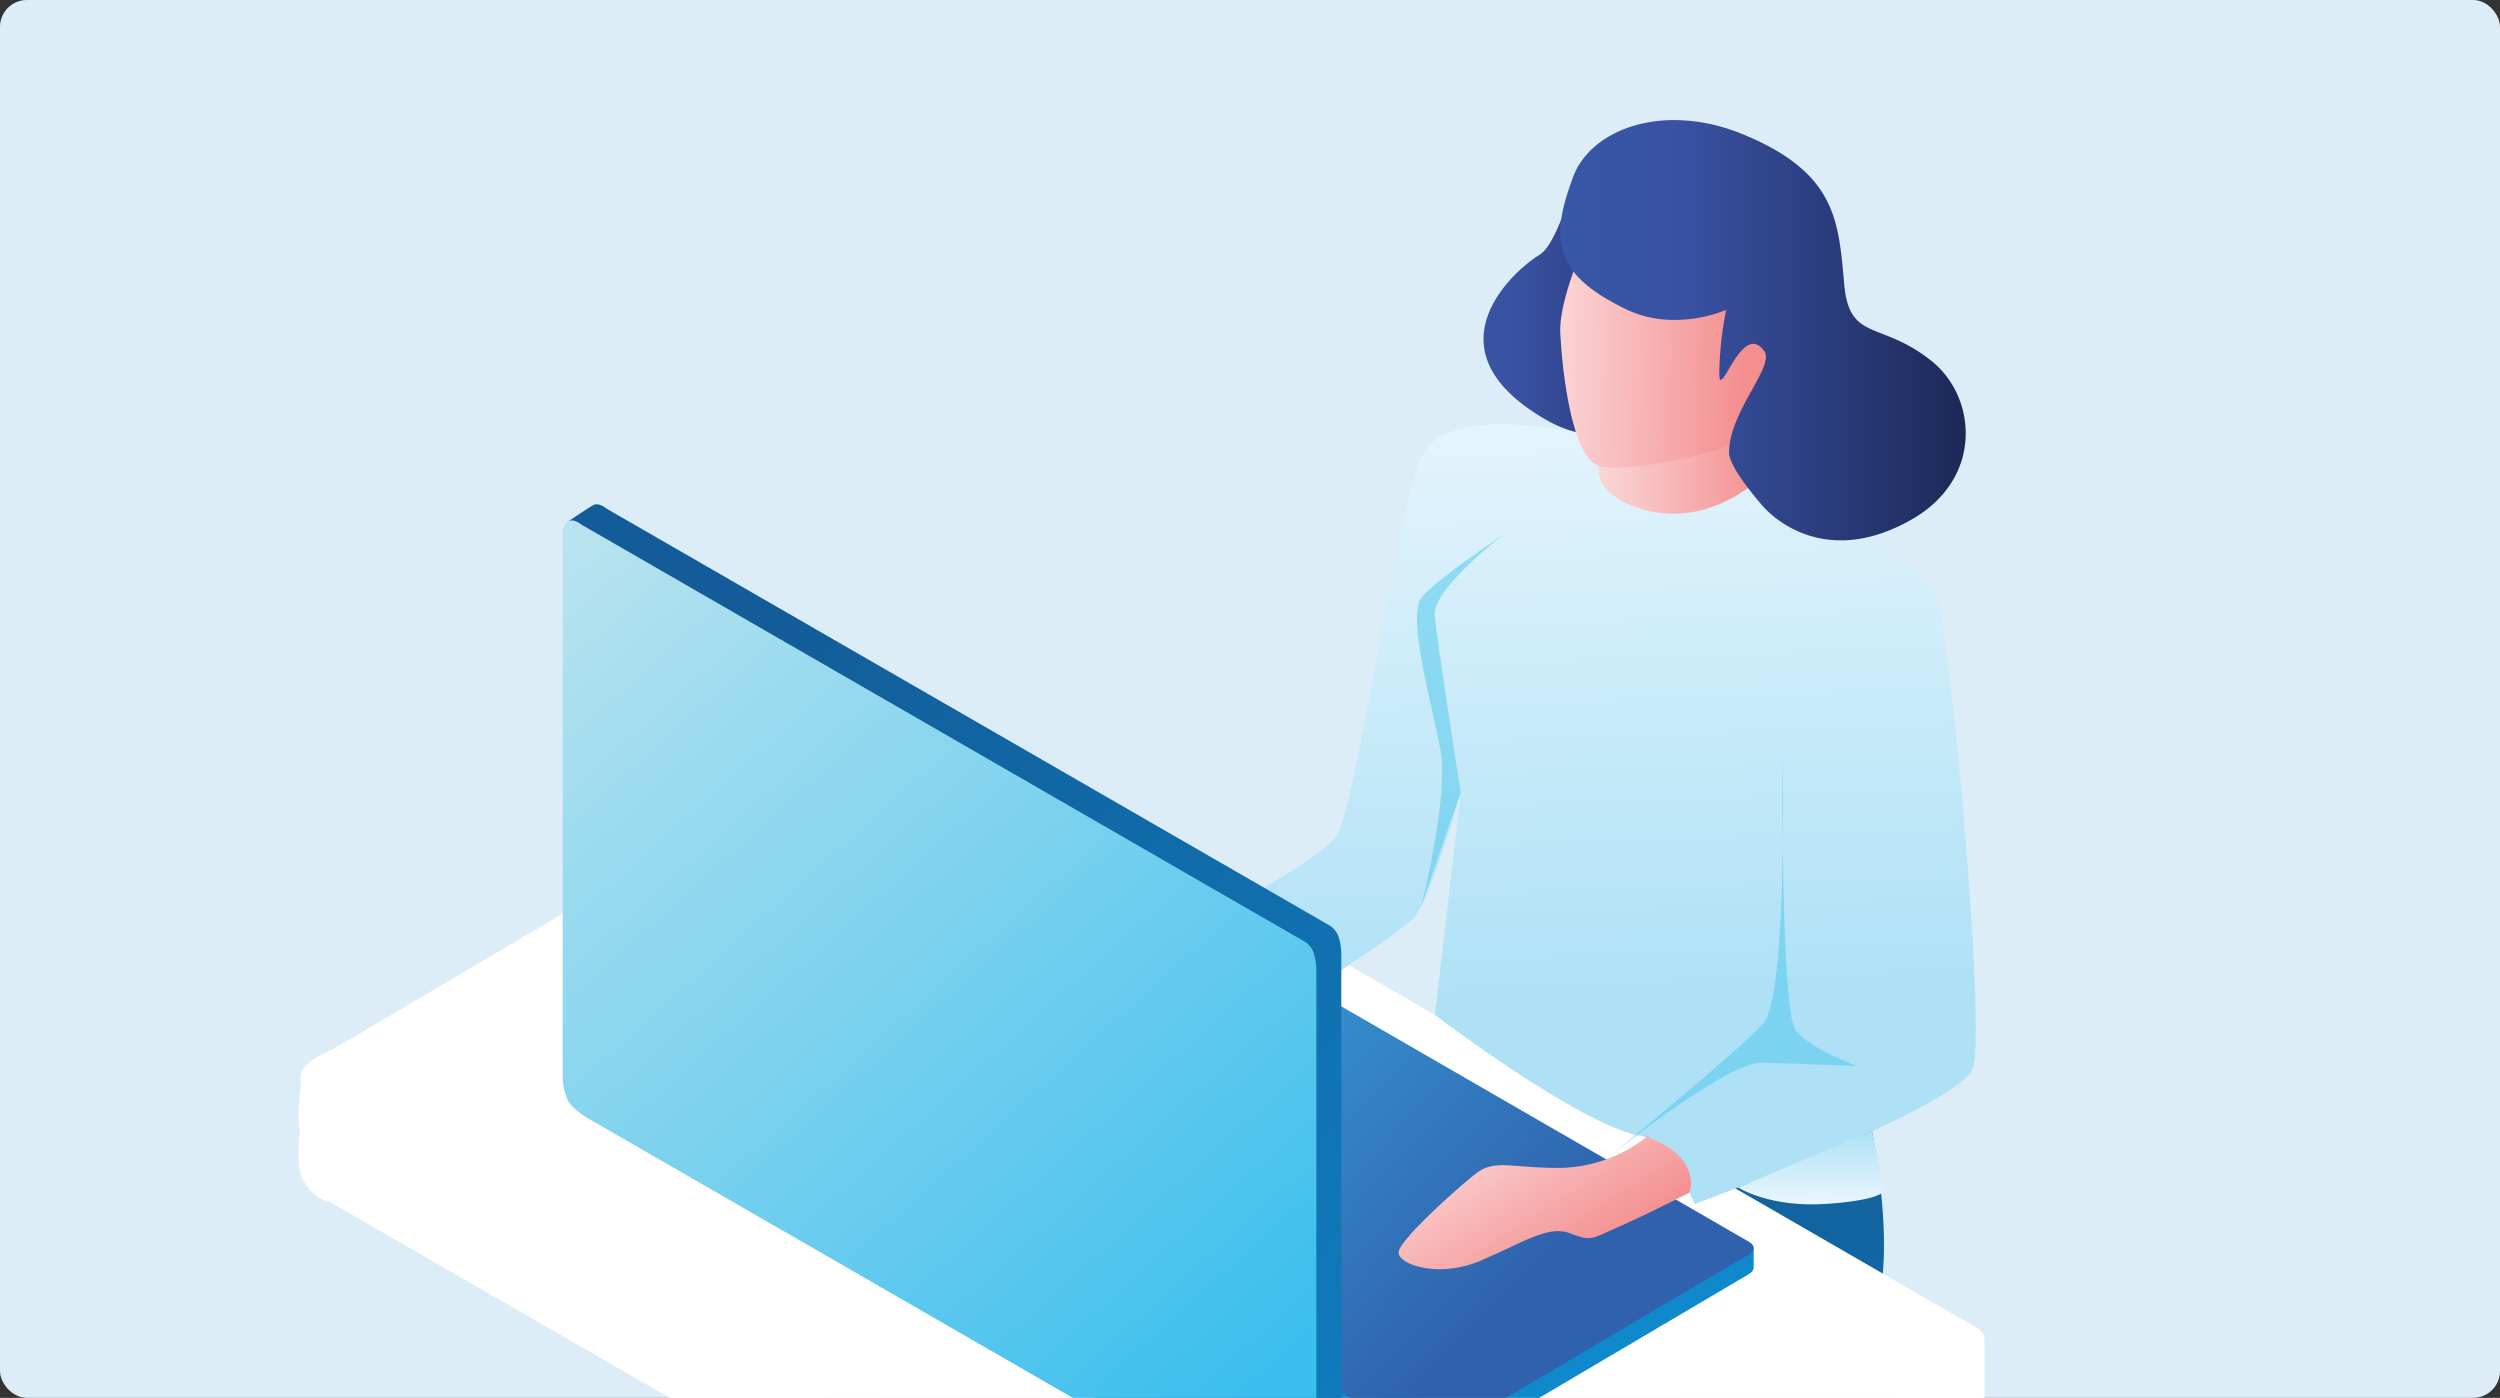 <svg xmlns="http://www.w3.org/2000/svg" xmlns:xlink="http://www.w3.org/1999/xlink" width="372" height="208" viewBox="0 0 372 208">
  <rect x="0" y="0" width="372" height="208" fill="#333333" stroke="none"/>
  <defs>
    <clipPath id="clip-path">
      <rect id="bg" width="372" height="208" rx="4" transform="translate(370 783)" fill="#f4f8fb"/>
    </clipPath>
    <linearGradient id="linear-gradient" x1="0.527" y1="0.011" x2="0.477" y2="1" gradientUnits="objectBoundingBox">
      <stop offset="0" stop-color="#125d99"/>
      <stop offset="1" stop-color="#0f88cc"/>
    </linearGradient>
    <linearGradient id="linear-gradient-2" x1="-3.283" y1="0.301" x2="-4.219" y2="0.659" gradientUnits="objectBoundingBox">
      <stop offset="0" stop-color="#fff"/>
      <stop offset="1" stop-color="#cfcfcf"/>
    </linearGradient>
    <linearGradient id="linear-gradient-3" y1="0.5" x2="1" y2="0.5" gradientUnits="objectBoundingBox">
      <stop offset="0" stop-color="#fbd8d8"/>
      <stop offset="1" stop-color="#f48e8f"/>
    </linearGradient>
    <linearGradient id="linear-gradient-4" x1="0.502" y1="0.747" x2="0.474" y2="-0.085" gradientUnits="objectBoundingBox">
      <stop offset="0" stop-color="#aee1f6"/>
      <stop offset="0.995" stop-color="#ecf7fd"/>
    </linearGradient>
    <linearGradient id="linear-gradient-5" y1="0.5" x2="1" y2="0.5" gradientUnits="objectBoundingBox">
      <stop offset="0" stop-color="#3758a7"/>
      <stop offset="0.312" stop-color="#3951a2"/>
      <stop offset="1" stop-color="#1a2652"/>
    </linearGradient>
    <linearGradient id="linear-gradient-6" x1="-0.039" y1="0.492" x2="0.834" y2="0.515" xlink:href="#linear-gradient-3"/>
    <linearGradient id="linear-gradient-8" x1="0.524" y1="-0.022" x2="0.494" y2="0.988" xlink:href="#linear-gradient-4"/>
    <linearGradient id="linear-gradient-9" x1="0.173" y1="0.35" x2="0.671" y2="0.58" xlink:href="#linear-gradient"/>
    <linearGradient id="linear-gradient-10" x1="-0.066" y1="0.187" x2="0.778" y2="0.657" gradientUnits="objectBoundingBox">
      <stop offset="0" stop-color="#3abeee"/>
      <stop offset="1" stop-color="#3061ad"/>
    </linearGradient>
    <linearGradient id="linear-gradient-11" x1="0.234" y1="0.157" x2="1.215" y2="1.334" xlink:href="#linear-gradient"/>
    <linearGradient id="linear-gradient-12" x1="0.801" y1="0.948" x2="0.06" y2="-0.158" gradientUnits="objectBoundingBox">
      <stop offset="0" stop-color="#3abeee"/>
      <stop offset="0.995" stop-color="#c4e7ef"/>
    </linearGradient>
    <linearGradient id="linear-gradient-13" x1="0.014" y1="0.17" x2="0.76" y2="0.708" xlink:href="#linear-gradient-3"/>
  </defs>
  <g id="basic_01" transform="translate(-370 -783)" clip-path="url(#clip-path)">
    <rect id="bg-2" data-name="bg" width="372" height="208" rx="4" transform="translate(370 783)" fill="#dcedf8"/>
    <g id="그룹_3127" data-name="그룹 3127" transform="translate(-1805.804 -1120.14)">
      <path id="패스_3724" data-name="패스 3724" d="M2426.679,2134.714s-66.18,21.17-76.989,27.757,5.167,37.13,5.167,37.13l-13.626,59.232s-.47,3.292,7.048,6.578,12.7-4.7,12.7-4.7l10.809-30.552,3.756,36.047s-.108,3.442,8.409,2.5,10.868-6.578,10.868-6.578.969-62.054,2.128-63.93,94.944-10.436,100.069-22.66-2.116-38.347-2.116-38.347Z" transform="translate(-42.708 -75.434)" fill="url(#linear-gradient)"/>
      <path id="패스_3725" data-name="패스 3725" d="M2320.747,2333.209a40.722,40.722,0,0,1-8.925,12.279c-5.742,5.1-15.947,7.333-13.4,10.684s5.105,9.882,15.944,5.1,26.946-14.982,29.973-17.694-.747-10.369-.747-10.369-7.384,6.818-14.08,5.718S2320.747,2333.209,2320.747,2333.209Z" transform="translate(-27.459 -145.5)" fill="#23356b"/>
      <path id="패스_3726" data-name="패스 3726" d="M2402.142,2344.541c-1.046-2.544-4.618,6.385-12.594,4.47s-4.3-.482-10.839,3.984-17.216,3.979-16.741,6.213,3.983,7.854,7.492,7.594,29.814-4.555,33.324-6.956S2405.493,2352.675,2402.142,2344.541Z" transform="translate(-50.025 -149.337)" fill="#23356b"/>
      <g id="그룹_3127-2" data-name="그룹 3127" transform="translate(2220.234 2009.827)">
        <path id="패스_3727" data-name="패스 3727" d="M2220.918,2113.378l87.886-46.651a2.978,2.978,0,0,1,1.889-.793,2.672,2.672,0,0,1,1.978.654l158.432,87.14v13.6c0,1.113-1.583,1.952-1.583,1.952l-86.355,50.954a7.986,7.986,0,0,1-3.207.962,9.35,9.35,0,0,1-3.408-.668l-151.967-87.551c.9.621-2.838-.509-3.984-3.812-.521-1.5-.4-4.219-.164-6.44C2219.788,2119.595,2220.918,2113.378,2220.918,2113.378Z" transform="translate(-2220.235 -2060.982)" fill="url(#linear-gradient-2)"/>
        <path id="패스_3728" data-name="패스 3728" d="M2220.734,2112.651c1.146,3.308,4.882,4.446,3.984,3.812l151.967,87.551a9.262,9.262,0,0,0,3.408.668,8.031,8.031,0,0,0,3.207-.965l86.355-50.958s1.583-.831,1.583-1.944-1.54-1.86-1.54-1.86l-155.544-89.831a8.147,8.147,0,0,0-3.094-.839,13.164,13.164,0,0,0-3.14.8l-82.644,48.762S2219.755,2109.834,2220.734,2112.651Z" transform="translate(-2220.37 -2058.282)" fill="#fff"/>
      </g>
      <path id="패스_3729" data-name="패스 3729" d="M2519.6,1995.419l-1.133,6.549s.163,5.423,11,6.457,14.269-5.214,14.269-5.214l-3.9-9.19S2527.406,1996.947,2519.6,1995.419Z" transform="translate(-105.272 -25.772)" fill="url(#linear-gradient-3)"/>
      <path id="패스_3730" data-name="패스 3730" d="M2490.965,1993.283s-23.794-6.666-27.836,2.611-9.751,53.053-12.841,56.621-15.23,9.987-15.23,9.987,5.243,2.717,5.482,5.335,2.607,9.651,2.607,9.651,16.124-10.335,18.74-12.954,7.107-18.752,7.107-18.752l-3.833,33.075s22.858,17.421,31.505,18.136,3.358-2.616,3.358-2.616l-3.358,2.616s4.046,1.905,5,4.756a44.492,44.492,0,0,0,2.145,5.234s39.489-14.512,41.391-20.22-3.094-62.558-5.239-69.215-25.666-19.239-25.666-19.239-8.11,8.53-18.575,5.2S2490.965,1993.283,2490.965,1993.283Z" transform="translate(-75.829 -24.693)" fill="url(#linear-gradient-4)"/>
      <path id="패스_3731" data-name="패스 3731" d="M2506.738,1931.457s-2.733,11.3-5.692,13.017-17.614,13.727.877,24.469,28.693-19.94,28.693-19.94S2510.175,1926.154,2506.738,1931.457Z" transform="translate(-96.19 -3.406)" fill="url(#linear-gradient-5)"/>
      <path id="패스_3732" data-name="패스 3732" d="M2515.679,1942.482s-5.608,11.1-5.289,17.089,1.8,18.715,5.91,19.7,19.512-1.805,24.251-5.8,2.834-19.428-.323-24.083S2517.317,1935.934,2515.679,1942.482Z" transform="translate(-102.416 -6.754)" fill="url(#linear-gradient-6)"/>
      <path id="패스_3733" data-name="패스 3733" d="M2512.347,1929.372c-3.581,9.463-2.927,14.542,7.758,19.752,7.337,3.58,14.969.122,14.969.122a52.235,52.235,0,0,0-1.024,9.668c.159,3.766,3.4-8.115,6.687-3.543,1.633,2.275-5.226,8.975-5.226,15.124,0,2.326,4.991,7.914,4.991,7.914s8.131,10.083,22.228,2c10.641-6.1,9.634-18.152,2.947-23.52-7.615-6.12-12.262-2.812-13.035-11.46-.844-9.374-1.12-16.544-15.015-22.283C2525.931,1918.307,2515.05,1922.249,2512.347,1929.372Z" transform="translate(-102.42 0)" fill="url(#linear-gradient-5)"/>
      <path id="패스_3734" data-name="패스 3734" d="M2571.214,2153.549l-19.936,8.371s4.647,3,13.014,2.451,8.7-1.948,8.7-1.948Z" transform="translate(-116.853 -82.083)" fill="url(#linear-gradient-8)"/>
      <path id="패스_3735" data-name="패스 3735" d="M2546.266,2065.921s-.184,38.588,1.94,41.552,9.257,5.432,9.257,5.432l-14.055-.5c-5.755-.21-24.939,15.667-24.939,15.667s21.127-17.166,24.939-21.439S2546.266,2065.921,2546.266,2065.921Z" transform="translate(-105.272 -51.151)" fill="#49c6ec" opacity="0.5"/>
      <path id="패스_3736" data-name="패스 3736" d="M2490.2,2016.457s-10.452,8.005-10.126,11.926,3.875,26.4,3.875,26.4l-5.818,16.728s4.075-16.33,2.817-23.047-5.075-19.939-2.817-22.731S2490.2,2016.457,2490.2,2016.457Z" transform="translate(-90.787 -33.692)" fill="#49c6ec" opacity="0.5"/>
      <g id="그룹_3128" data-name="그룹 3128" transform="translate(2304.244 2039.654)">
        <path id="패스_3737" data-name="패스 3737" d="M2350.265,2137.937c.609,1.747,2.586,2.343,2.107,2.015l80.268,46.236a5.02,5.02,0,0,0,1.8.361,4.3,4.3,0,0,0,1.7-.516l45.605-26.909s.835-.44.835-1.029v-2.812l-83.68-46.034a1.436,1.436,0,0,0-1.045-.344,1.6,1.6,0,0,0-1,.415l-46.42,24.645A8.574,8.574,0,0,0,2350.265,2137.937Z" transform="translate(-2350.075 -2105.978)" fill="url(#linear-gradient-9)"/>
        <path id="패스_3738" data-name="패스 3738" d="M2350.336,2133.41c.609,1.747,2.587,2.346,2.108,2.016l80.268,46.239a4.9,4.9,0,0,0,1.8.353,4.2,4.2,0,0,0,1.7-.509l45.606-26.913s.835-.445.835-1.028-.81-.982-.81-.982l-82.87-47.86a1.412,1.412,0,0,0-1.045-.344,1.568,1.568,0,0,0-1,.415l-44.191,26.073S2349.824,2131.92,2350.336,2133.41Z" transform="translate(-2350.146 -2104.382)" fill="url(#linear-gradient-10)"/>
      </g>
      <g id="그룹_3129" data-name="그룹 3129" transform="translate(2259.533 1978.174)">
        <path id="패스_3739" data-name="패스 3739" d="M2286.042,2095.916a10.892,10.892,0,0,0,3.035,2.506l103.843,63.573s1.936-1.221,3.27-2.3a3.282,3.282,0,0,0,1.112-2.191v-81.157a8.679,8.679,0,0,0-.361-2.48,3.152,3.152,0,0,0-1.351-1.813l-107.638-62.054s-1.121-.952-1.932-.52-3.71,2.414-3.71,2.414l2.847,80.822A9.709,9.709,0,0,0,2286.042,2095.916Z" transform="translate(-2281.445 -2009.36)" fill="url(#linear-gradient-11)"/>
        <path id="패스_3740" data-name="패스 3740" d="M2281.864,2099.645a10.772,10.772,0,0,0,3.03,2.5l104.809,60.424a5.3,5.3,0,0,0,2.308.844c1.344-.038,1.109-2.187,1.109-2.187v-81.157a8.6,8.6,0,0,0-.357-2.481,3.154,3.154,0,0,0-1.356-1.814l-107.634-62.061s-1.12-.945-1.934-.512a1.993,1.993,0,0,0-.865,1.536v81.7A9.913,9.913,0,0,0,2281.864,2099.645Z" transform="translate(-2280.973 -2010.677)" fill="url(#linear-gradient-12)"/>
      </g>
      <path id="패스_3741" data-name="패스 3741" d="M2510.129,2154.834a21.409,21.409,0,0,1-12.568,4.618c-7.367.109-9.995-1.39-12.866.861s-11.494,9.99-11.494,11.741,5.877,3.875,12.119,1.247,10.117-5.365,13.366-4.119,3.127.874,7.375-1,10.432-5.041,10.432-5.041S2518.508,2157.868,2510.129,2154.834Z" transform="translate(-89.293 -82.536)" fill="url(#linear-gradient-13)"/>
    </g>
  </g>
</svg>
